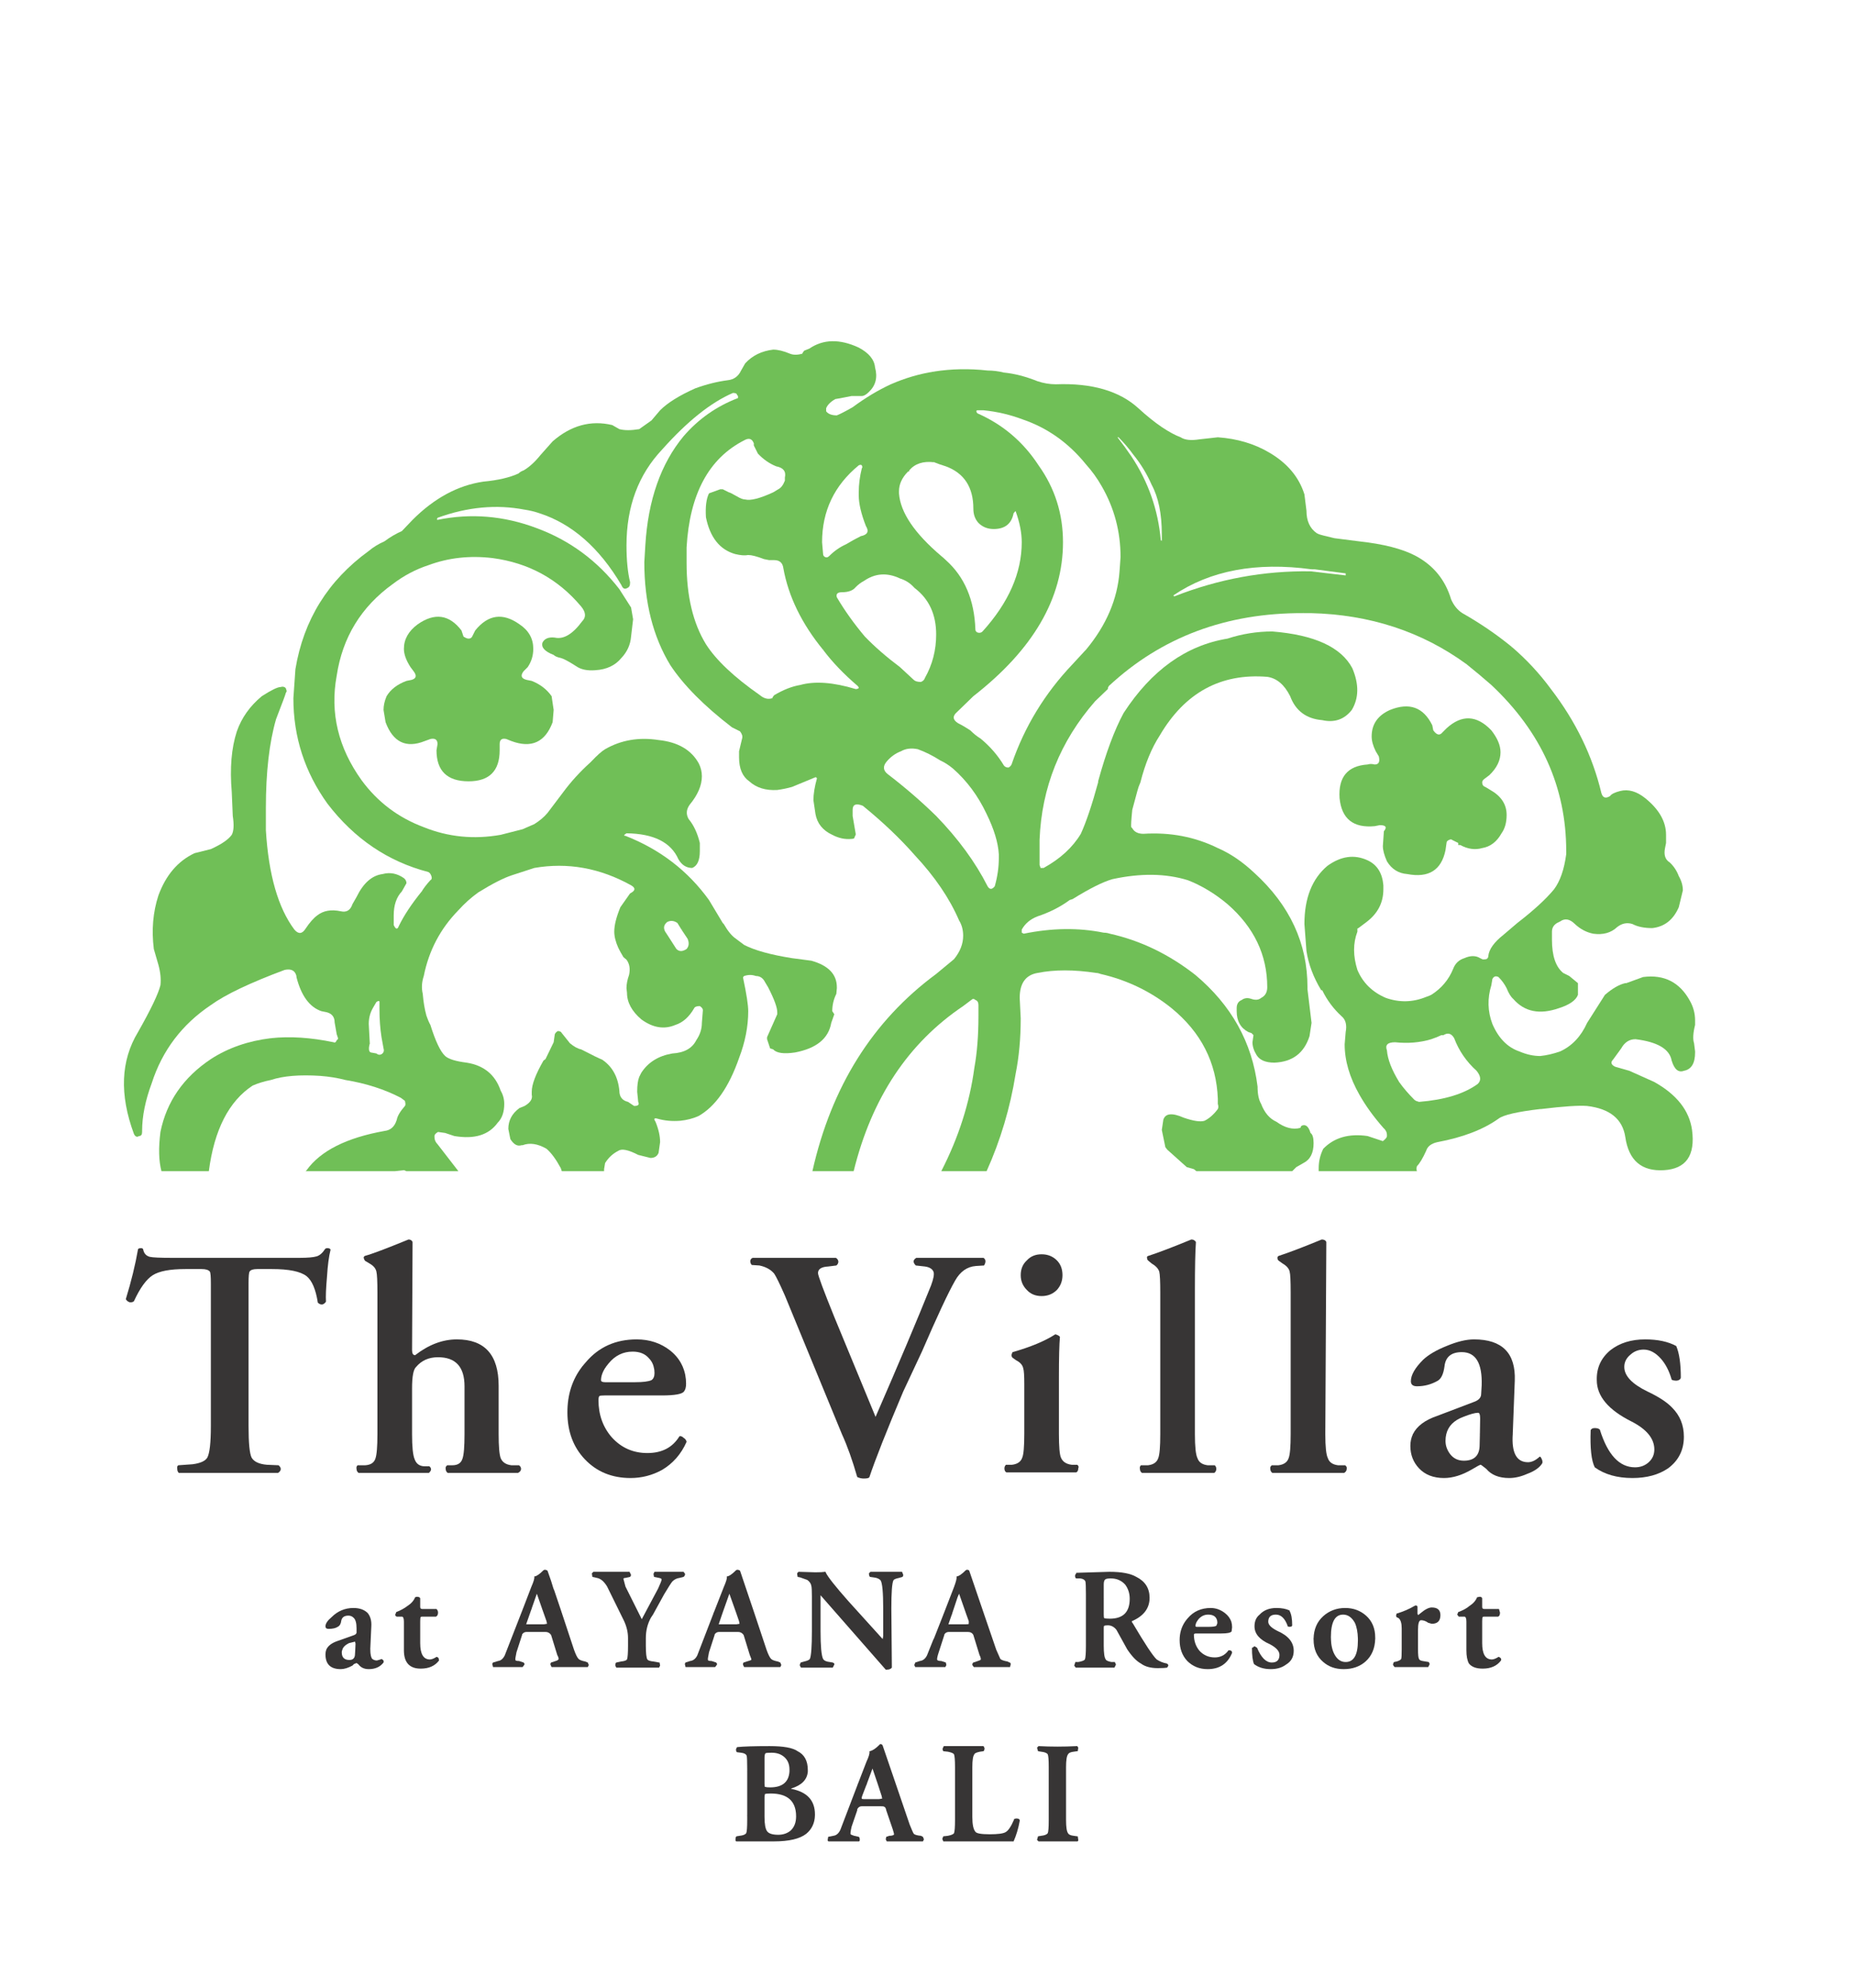 <?xml version="1.0" encoding="utf-8"?><svg xmlns:xlink="http://www.w3.org/1999/xlink" id="Scene_1" image-rendering="auto" baseProfile="basic" version="1.1" x="0px" y="0px" width="182" height="195" viewBox="0 0 182 195" xmlns="http://www.w3.org/2000/svg"><g id="Scene 1_33.0"><path fill="#373535" d="M80,178.1Q78.878,177.508 78.15,178.1 78.15,178.149 78.15,178.2 78.15,179.1 77.6,179.6 77.1,180 76.4,180 75.55,180 75.3,179.65 75.05,179.3 75.05,178.25L75.05,178.1Q74,177.5 73.35,178.1L73.35,178.55Q73.35,179.65 73.25,179.85 73.1,180.05 72.6,180.1L72.3,180.15Q72.2,180.2 72.2,180.5 72.2,180.65 72.3,180.65L75.95,180.65Q78.2,180.65 79.15,179.9 79.964,179.229 80,178.1"/><path fill="#373535" d="M101.95,171.3L101.8,171.45 101.9,171.8 102.2,171.85Q102.7,171.9 102.85,172.1 102.95,172.3 102.95,173.35L102.95,178.55Q102.95,179.65 102.85,179.85 102.7,180.05 102.2,180.1L101.9,180.15 101.8,180.5 101.95,180.65 105.75,180.65Q105.85,180.65 105.85,180.5L105.8,180.15 105.75,180.15 105.4,180.1Q104.95,180.05 104.85,179.85 104.65,179.6 104.65,178.55L104.65,173.35Q104.65,172.35 104.85,172.1 104.95,171.9 105.4,171.85L105.75,171.8 105.8,171.8 105.85,171.45 105.75,171.3 105.7,171.3Q103.8,171.4 101.95,171.3"/><path fill="#373535" d="M92.65,171.3L92.55,171.5Q92.5,171.65 92.6,171.8L93.05,171.85Q93.55,171.95 93.65,172.1 93.75,172.35 93.75,173.35L93.75,178.55Q93.75,179.6 93.65,179.85 93.55,180 93.05,180.1L92.6,180.15 92.5,180.4 92.6,180.65 99.5,180.65Q99.9,179.75 100.1,178.65L100.1,178.55Q100.05,178.4 99.75,178.4L99.55,178.45 99.55,178.5Q99.1,179.55 98.7,179.75 98.35,179.95 97.15,179.95 95.9,179.95 95.75,179.7 95.45,179.35 95.45,178.25L95.45,173.35Q95.45,172.35 95.65,172.1 95.7,171.95 96.2,171.85L96.55,171.8Q96.65,171.7 96.65,171.5L96.55,171.3 92.65,171.3"/><path fill="#373535" d="M87.95,175.05Q87.063,174.582 86.175,175.05L86.55,176.2 86.6,176.45 86.3,176.5 84.8,176.5Q84.6,176.5 84.6,176.45 84.55,176.4 84.65,176.15L85.075,175.05Q84.873,174.579 84.2,175.05L82.5,179.5Q82.25,180.05 81.8,180.1L81.3,180.2 81.25,180.5Q81.25,180.65 81.35,180.65L84.3,180.65Q84.4,180.65 84.4,180.5 84.4,180.25 84.3,180.2L83.85,180.1Q83.55,180 83.5,179.95 83.45,179.85 83.6,179.2L84.15,177.6 84.15,177.5Q84.3,177.2 84.6,177.2L86.45,177.2Q86.75,177.2 86.8,177.25 86.95,177.3 87,177.6L87.65,179.5Q87.8,179.95 87.75,180 87.6,180.1 87.3,180.1L87,180.2 86.95,180.45 87.05,180.65 90.6,180.65 90.7,180.45 90.6,180.2 90.4,180.1Q89.85,180.05 89.7,179.9 89.6,179.75 89.3,179L87.95,175.05"/></g><g id="Scene 1_32.0"><path fill="#373535" d="M79.3,173.8Q78.4,173.139 77.5,173.8 77.388,175.35 75.6,175.35 75.25,175.35 75.1,175.3 75.05,175.3 75.05,175L75.05,173.8Q74.109,173.344 73.35,173.8L73.35,178.1Q74.2,178.571 75.05,178.1L75.05,176.3Q75.05,176.1 75.1,176 75.25,175.95 75.65,175.95 78.094,175.95 78.15,178.1 78.779,178.593 80,178.1 80,178.051 80,178 80,175.95 77.7,175.5L77.65,175.5 77.7,175.45Q79.206,174.979 79.3,173.8"/><path fill="#373535" d="M85.35,171.85Q85.4,172.1 85.05,172.85L84.2,175.05Q84.545,175.514 85.075,175.05L85.65,173.5 86.175,175.05Q87.063,175.777 87.95,175.05L86.65,171.25Q86.6,171.1 86.4,171.1L86.3,171.2Q85.8,171.7 85.4,171.8L85.35,171.8 85.35,171.85"/></g><g id="Scene 1_31.0"><path fill="#373535" d="M75.55,171.3Q73.3,171.3 72.35,171.4L72.25,171.6Q72.25,171.85 72.35,171.9L72.75,171.95Q73.2,172 73.3,172.25 73.35,172.45 73.35,173.5L73.35,173.8Q74.2,174.271 75.05,173.8L75.05,172.45Q75.05,172.1 75.15,172 75.25,171.95 75.75,171.95 76.45,171.95 76.9,172.3 77.5,172.75 77.5,173.6 77.5,173.703 77.5,173.8 78.495,174.272 79.3,173.8 79.3,173.726 79.3,173.65 79.3,172.3 78.3,171.8 77.6,171.3 75.55,171.3"/></g><g id="Scene 1_30.0"><path fill="#373535" d="M38.9,158.15L38.8,158.4Q38.8,158.55 38.95,158.6L39.45,158.6Q39.65,158.6 39.65,159.1L39.65,161.9Q39.65,163.7 41.3,163.7 42.5,163.7 43.1,162.9L43.05,162.65 42.9,162.55 42.85,162.55Q42.45,162.8 42.2,162.8 41.25,162.8 41.25,161.2L41.25,159.05Q41.25,158.7 41.3,158.65 41.3,158.6 41.45,158.6L42.8,158.6Q43,158.5 43,158.2 43,158 42.85,157.85L41.45,157.85Q41.25,157.85 41.25,157.65L41.25,156.8Q41.2,156.65 40.9,156.65L40.75,156.7Q40.55,157.2 40,157.55 39.55,157.9 38.9,158.15"/><path fill="#373535" d="M37.35,162.8L37,162.9Q36.75,162.9 36.55,162.75 36.363,162.563 36.35,161.85 35.784,161.165 34.875,161.85L34.85,162.25Q34.85,162.85 34.3,162.85 33.55,162.85 33.55,162.1 33.55,161.969 33.6,161.85 33.313,161.35 32.025,161.85 31.95,162.057 31.95,162.3 31.95,163.75 33.45,163.75 33.95,163.75 34.6,163.4L34.75,163.25 35,163.15 35.15,163.25 35.2,163.3Q35.55,163.75 36.2,163.75 37.15,163.75 37.65,163.1 37.7,162.95 37.6,162.85L37.45,162.75 37.35,162.8"/><path fill="#373535" d="M80.05,154.25L78.4,154.2Q78.25,154.3 78.25,154.4L78.3,154.7 78.55,154.75 79.25,155Q79.6,155.25 79.65,155.6 79.7,155.8 79.7,156.6L79.7,160Q79.7,162.3 79.5,162.75 79.4,162.9 78.95,163L78.6,163.1 78.5,163.35Q78.6,163.6 78.65,163.6L81.75,163.6 81.85,163.4Q82,163.2 81.75,163.1L81.45,163.05Q80.95,163 80.8,162.75 80.55,162.25 80.55,160L80.55,156.5 86.95,163.8 87.05,163.8Q87.4,163.8 87.55,163.6L87.5,157.8Q87.5,155.45 87.7,155.05 87.75,154.9 88.25,154.8L88.6,154.7Q88.7,154.55 88.65,154.45L88.55,154.2 85.45,154.2 85.3,154.35Q85.3,154.6 85.4,154.7L85.75,154.75Q86.25,154.8 86.45,155.05 86.7,155.45 86.7,157.8L86.7,160.5 86.65,160.8 83.3,157.1Q81.35,154.9 81.05,154.25L81.05,154.2 81,154.2Q80.7,154.25 80.05,154.25"/><path fill="#373535" d="M72.6,159.3L72.3,159.35 70.55,159.35 70.925,158.25Q70.487,157.8 70.05,158.25L68.45,162.4Q68.2,162.9 67.75,162.95L67.3,163.1Q67.2,163.2 67.25,163.35L67.3,163.55 70.2,163.55 70.35,163.35Q70.45,163.25 70.3,163.1L69.85,162.95Q69.5,162.95 69.5,162.85 69.45,162.8 69.6,162.1L70.15,160.4 70.15,160.35Q70.3,160.1 70.6,160.1L72.45,160.1Q72.8,160.1 73,160.4L73.6,162.35Q73.8,162.8 73.75,162.85 73.65,162.9 73.3,163L73,163.1Q72.9,163.2 72.95,163.35L73.05,163.55 76.6,163.55 76.7,163.35 76.6,163.1 76.35,163Q75.85,162.9 75.7,162.75 75.5,162.55 75.25,161.85L74.05,158.25Q72.981,157.796 72.275,158.25L72.55,159.05 72.6,159.3"/><path fill="#373535" d="M67.25,154.4L67.1,154.2 64.25,154.2 64.15,154.4 64.2,154.7 64.7,154.8Q64.95,154.85 64.95,154.95 64.95,155.1 64.6,155.85L63,158.85 61.4,155.65 61.2,154.9Q61.2,154.8 61.4,154.8L61.85,154.7Q62,154.55 61.9,154.4L61.8,154.2 58.25,154.2 58.1,154.35 58.15,154.7 58.6,154.8Q59.15,154.9 59.6,155.65L61.25,159Q61.65,159.85 61.65,160.7L61.65,161.45Q61.65,162.55 61.55,162.8 61.45,162.95 60.95,163L60.5,163.1Q60.4,163.15 60.4,163.4L60.5,163.6 64.7,163.6 64.8,163.4 64.75,163.1 64.7,163.1 64.15,163Q63.65,162.95 63.55,162.8 63.4,162.55 63.4,161.45L63.4,160.7Q63.4,159.6 63.9,158.7L64.1,158.4 65.2,156.4Q65.8,155.4 66,155.15 66.3,154.85 66.7,154.8L67.1,154.7Q67.25,154.6 67.25,154.4"/><path fill="#373535" d="M51.65,159.35L52.175,157.85Q51.85,157.45 51.325,157.85L49.55,162.4Q49.3,162.9 48.9,162.95L48.4,163.1Q48.3,163.2 48.35,163.35L48.4,163.55 51.3,163.55 51.45,163.35Q51.55,163.25 51.4,163.1L50.95,162.95Q50.6,162.95 50.6,162.85 50.55,162.8 50.7,162.1L51.25,160.4 51.25,160.35Q51.4,160.1 51.7,160.1L53.55,160.1Q53.9,160.1 54.1,160.4L54.7,162.35Q54.95,162.8 54.75,162.85 54.75,162.9 54.4,163L54.1,163.1Q54,163.2 54.05,163.35L54.15,163.55 57.7,163.55 57.8,163.35 57.7,163.1 57.45,163Q56.95,162.9 56.8,162.75 56.6,162.55 56.35,161.85L55.025,157.85Q54.125,157.371 53.225,157.85L53.65,159.05 53.7,159.3 53.4,159.35 51.65,159.35"/><path fill="#373535" d="M117.35,159.55Q117.35,159.348 117.475,159.1 117.161,158.752 116.325,159.1 115.8,159.885 115.8,160.9 115.8,162.15 116.55,162.95 117.35,163.75 118.55,163.75 120.3,163.75 120.95,162.15 120.95,161.9 120.65,161.9L120.6,161.9Q120.1,162.6 119.25,162.6 118.35,162.6 117.75,161.95 117.2,161.3 117.2,160.35 117.2,160.25 117.45,160.25L119.9,160.25Q120.75,160.25 120.9,160.05L120.95,159.65Q120.95,159.357 120.875,159.1 120.188,158.668 119.5,159.1 119.5,159.171 119.5,159.25L119.4,159.5Q119.2,159.6 118.7,159.6L117.45,159.6 117.35,159.55"/><path fill="#373535" d="M108.35,156.85Q107.666,156.18 106.6,156.85L106.6,161.45Q106.6,162.55 106.5,162.8 106.4,162.95 105.85,163.05L105.55,163.05 105.55,163.1 105.45,163.4 105.6,163.6 109.4,163.6 109.5,163.4Q109.6,163.3 109.45,163.1L109.45,163.05 109.1,163.05Q108.6,162.95 108.55,162.8 108.35,162.55 108.35,161.45L108.35,159.7Q108.35,159.5 108.4,159.5 108.5,159.45 108.75,159.45 109.25,159.45 109.6,159.9L110.65,161.8Q111.35,162.85 112,163.2 112.6,163.65 113.65,163.65 114.3,163.65 114.55,163.6L114.6,163.6 114.6,163.55Q114.8,163.35 114.55,163.2 114,163.1 113.55,162.8 113,162.3 111.2,159.25L111.15,159.2 111.1,159.05Q112.793,158.324 112.85,156.85 111.875,156.213 110.9,156.85 110.9,158.8 108.95,158.8 108.55,158.8 108.4,158.75 108.35,158.7 108.35,158.4L108.35,156.85"/><path fill="#373535" d="M93.45,158.35Q93.424,158.041 92.625,158.35L91.7,160.7 91.6,160.9 91,162.4Q90.75,162.9 90.3,162.95L89.85,163.1 89.75,163.35 89.85,163.55 92.8,163.55 92.9,163.35 92.85,163.1 92.4,162.95Q92.1,162.95 92,162.85 91.95,162.7 92.15,162.1L92.7,160.4 92.7,160.35Q92.85,160.1 93.15,160.1L95,160.1Q95.4,160.1 95.55,160.4L96.15,162.35Q96.35,162.75 96.25,162.85 96.15,162.9 95.85,163L95.55,163.1Q95.45,163.15 95.45,163.35 95.55,163.5 95.6,163.55L99.15,163.55 99.2,163.35Q99.25,163.2 99.15,163.1L99.1,163.1 98.9,163Q98.35,162.9 98.2,162.75 98.1,162.55 97.8,161.85L96.6,158.35Q95.725,158.054 94.85,158.35L95.1,159.05 95.1,159.3Q95.1,159.35 94.8,159.35L93.1,159.35 93.45,158.35"/><path fill="#373535" d="M145.5,157.65L145.5,156.8Q145.45,156.65 145.25,156.65L145,156.7Q144.8,157.2 144.25,157.55 143.85,157.9 143.15,158.15L143.05,158.4 143.2,158.6 143.75,158.6Q143.95,158.6 143.95,159.1L143.95,161.9Q143.95,162.75 144.2,163.2 144.6,163.7 145.55,163.7 146.75,163.7 147.35,162.9 147.4,162.75 147.3,162.65L147.15,162.55 147.1,162.55Q146.7,162.8 146.45,162.8 145.5,162.8 145.5,161.2L145.5,159.05Q145.5,158.7 145.55,158.65 145.55,158.6 145.7,158.6L147.05,158.6Q147.25,158.55 147.25,158.2L147.15,157.85 145.7,157.85Q145.5,157.85 145.5,157.65"/><path fill="#373535" d="M135,160.75Q134.15,160.309 133.3,160.75 133.3,160.848 133.3,160.95 133.3,163.05 132.1,163.05 131.4,163.05 131,162.3 130.675,161.697 130.65,160.75 129.8,160.091 128.95,160.75 128.95,160.8 128.95,160.85 128.95,162.25 129.9,163.05 130.7,163.75 131.9,163.75 133.2,163.75 134.05,163 134.968,162.179 135,160.75"/><path fill="#373535" d="M139.15,157.65Q139.15,157.5 138.95,157.5L138.85,157.55Q138.1,158 137.1,158.3 137,158.55 137.1,158.65L137.3,158.75Q137.6,159 137.6,159.75L137.6,161.8Q137.6,162.6 137.55,162.75 137.45,162.9 137.1,163L136.85,163.05Q136.75,163.15 136.75,163.35 136.85,163.5 136.9,163.55L140.2,163.55 140.3,163.35Q140.4,163.25 140.25,163.05L139.65,162.95Q139.35,162.9 139.3,162.75 139.2,162.6 139.2,161.8L139.2,159.9Q139.2,158.95 139.5,158.95 139.85,158.95 140.2,159.2L140.55,159.3Q141.4,159.3 141.4,158.45 141.4,157.7 140.55,157.7 140.1,157.7 139.4,158.3L139.2,158.45 139.15,158.3 139.15,157.65"/><path fill="#373535" d="M125.25,158.4Q126,158.4 126.4,159.5L126.4,159.55 126.55,159.6Q126.85,159.6 126.85,159.45 126.85,158.5 126.6,158.05L126.6,158Q126.1,157.75 125.3,157.75 124.25,157.75 123.65,158.4 123.15,158.8 123.15,159.55 123.15,160.65 124.65,161.3 125.6,161.8 125.6,162.35 125.6,163.1 124.85,163.1 124,163.1 123.4,161.65L123.15,161.5 122.95,161.65 122.9,161.65 122.9,161.7Q122.9,162.75 123.1,163.25 123.75,163.75 124.75,163.75 125.65,163.75 126.25,163.3 127,162.85 127,161.95 127,160.7 125.4,160 124.5,159.55 124.5,159.1 124.5,158.4 125.25,158.4"/></g><g id="Scene 1_29.0"><path fill="#373535" d="M31.95,159.55Q31.95,159.8 32.25,159.8 32.85,159.8 33.15,159.6 33.45,159.45 33.5,159 33.6,158.5 34.2,158.5 34.5,158.5 34.7,158.7 35,158.95 35,159.75L35,160.15Q35,160.35 34.65,160.45L33.1,161Q32.261,161.292 32.025,161.85 32.813,162.545 33.6,161.85 33.716,161.467 34.25,161.2L34.85,161.05 34.9,161.25 34.875,161.85Q35.705,162.681 36.35,161.85 36.35,161.801 36.35,161.75L36.45,159.55Q36.5,158.75 36.1,158.25 35.6,157.75 34.7,157.75 33.45,157.75 32.55,158.65 31.95,159.15 31.95,159.55"/><path fill="#373535" d="M72.35,154L72.25,154.05Q71.7,154.6 71.4,154.65L71.35,154.65 71.35,154.7Q71.4,154.9 71.05,155.7L70.05,158.25Q70.403,158.671 70.925,158.25L71.6,156.35 72.275,158.25Q73.452,158.829 74.05,158.25L72.65,154.1Q72.55,154 72.35,154"/><path fill="#373535" d="M53.45,154L53.35,154.05Q52.8,154.6 52.5,154.65L52.45,154.65 52.45,154.7Q52.5,154.9 52.15,155.7L51.325,157.85Q51.55,158.25 52.175,157.85L52.7,156.35 53.225,157.85Q54.125,158.442 55.025,157.85L54.4,156Q54.35,155.95 54.1,155.1L53.75,154.1Q53.65,154 53.45,154"/><path fill="#373535" d="M112.85,156.85Q112.85,156.8 112.85,156.75 112.85,155.35 111.55,154.7 110.7,154.2 108.9,154.2L105.65,154.3 105.65,154.35 105.55,154.5Q105.5,154.7 105.6,154.8L105.6,154.85 106.05,154.85Q106.45,154.9 106.55,155.15 106.6,155.35 106.6,156.4L106.6,156.85Q107.719,157.176 108.35,156.85L108.35,155.45Q108.35,155.05 108.5,154.95 108.6,154.85 109.05,154.85 109.9,154.85 110.45,155.45 110.9,156.05 110.9,156.85 111.974,157.245 112.85,156.85"/><path fill="#373535" d="M119.5,159.1Q120.004,159.559 120.875,159.1 120.709,158.611 120.25,158.25 119.6,157.75 118.85,157.75 117.45,157.75 116.6,158.75 116.45,158.919 116.325,159.1 116.726,159.448 117.475,159.1 117.552,158.98 117.65,158.85 118.05,158.4 118.6,158.4 119.417,158.4 119.5,159.1"/><path fill="#373535" d="M94.9,154L94.8,154.05Q94.25,154.6 93.95,154.65L93.9,154.65 93.9,154.7Q93.95,154.9 93.65,155.7L92.625,158.35Q92.742,158.744 93.45,158.35L94,156.7 94.15,156.35 94.85,158.35Q95.725,158.924 96.6,158.35L95.15,154.1Q95.1,154 94.9,154"/><path fill="#373535" d="M134.1,158.5Q133.25,157.75 132.05,157.75 130.8,157.75 129.9,158.55 128.983,159.371 128.95,160.75 129.977,161.456 130.65,160.75 130.65,160.676 130.65,160.6 130.65,158.4 131.85,158.4 132.55,158.4 133,159.2 133.272,159.79 133.3,160.75 134.232,161.326 135,160.75 135,160.7 135,160.65 135,159.3 134.1,158.5"/></g><g id="Scene 1_28.0"><path fill="#373535" d="M165.3,140.95Q165.3,139.25 164.15,138.1 163.4,137.3 161.7,136.5 159.45,135.4 159.45,134.1 159.45,133.4 160.05,132.9 160.6,132.4 161.35,132.4 162.25,132.4 163.05,133.3 163.75,134.1 164.1,135.35 164.25,135.45 164.6,135.45 164.95,135.4 165,135.15 165,133.1 164.55,132.05 163.35,131.4 161.5,131.4 159.45,131.4 158.1,132.45 156.7,133.6 156.75,135.4 156.75,137.75 160.15,139.45 162.4,140.6 162.4,142.2 162.4,142.95 161.85,143.45 161.3,143.95 160.5,143.95 158.2,143.95 157.05,140.25 156.9,140.1 156.55,140.1 156.25,140.1 156.15,140.3 156.05,142.95 156.55,143.95 158,145 160.25,145 162.35,145 163.75,144.05 165.3,142.9 165.3,140.95"/><path fill="#373535" d="M73.9,123.4Q73.7,123.45 73.65,123.7 73.65,123.95 73.8,124.1L74.55,124.15Q75.5,124.35 76,124.95 76.3,125.4 77.05,127.1L82.65,140.7Q83.45,142.45 84.15,144.9 84.45,145.05 84.8,145.05 85.3,145.05 85.35,144.9 86.2,142.35 88.65,136.55L90.5,132.6Q92.75,127.4 93.75,125.65 94.5,124.3 95.8,124.2L96.6,124.15Q96.9,123.65 96.55,123.4L89.95,123.4Q89.45,123.7 89.9,124.15L90.8,124.25Q91.5,124.35 91.65,124.8 91.75,125.15 91.4,126.1 89.35,131.2 85.95,139L81.9,129.2Q80.3,125.25 80.3,124.9 80.3,124.3 81.3,124.25L82.1,124.15Q82.3,124 82.3,123.75 82.25,123.5 82.05,123.4L73.9,123.4"/><path fill="#373535" d="M59.4,135.6Q59,135.6 59,135.4 59,134.798 59.475,134.1 59.032,133.002 57.125,134.1 55.7,135.968 55.7,138.55 55.7,141.35 57.4,143.15 59.15,145 61.9,145 63.55,145 65,144.2 66.6,143.25 67.4,141.45 67.35,141.2 67.1,141.05 66.9,140.85 66.7,140.9 65.7,142.55 63.55,142.55 61.45,142.55 60.05,141 58.75,139.5 58.75,137.35 58.75,137.05 58.85,136.95 58.95,136.9 59.35,136.9L64.95,136.9Q66.9,136.9 67.15,136.5 67.35,136.25 67.35,135.75 67.35,134.849 67.025,134.1 65.4,133.1 64.175,134.1 64.25,134.378 64.25,134.7 64.25,135.2 63.95,135.4 63.5,135.6 62.35,135.6L59.4,135.6"/><path fill="#373535" d="M43,133.15Q45.6,133.15 45.6,136L45.6,140.7Q45.6,142.55 45.4,143.1 45.2,143.75 44.4,143.75L43.9,143.75Q43.7,143.9 43.75,144.1 43.75,144.35 43.95,144.5L50.85,144.5Q51.15,144.35 51.15,144.1 51.15,143.9 50.95,143.75L50.2,143.75Q49.4,143.65 49.15,143.05 48.95,142.5 48.95,140.7L48.95,135.95Q48.95,131.4 44.85,131.4 42.75,131.4 40.75,132.95 40.45,132.95 40.45,132.45L40.5,121.85Q40.4,121.6 40.1,121.6 36.8,122.95 35.85,123.2 35.7,123.25 35.7,123.4 35.75,123.6 35.85,123.7L36.35,124Q36.85,124.3 36.95,124.75 37.05,125.15 37.05,126.8L37.05,140.7Q37.05,142.55 36.85,143.1 36.65,143.7 35.85,143.75L35.1,143.75Q34.95,143.9 35,144.1 35,144.35 35.2,144.5L42.1,144.5Q42.5,144.15 42.15,143.85L41.7,143.85Q40.95,143.85 40.7,143.15 40.45,142.55 40.45,140.7L40.45,136.2Q40.45,134.45 40.85,134.1 41.65,133.15 43,133.15"/><path fill="#373535" d="M32.45,122.6Q32.4,122.45 32.15,122.45 31.95,122.45 31.9,122.55 31.55,123.1 31.1,123.25 30.6,123.4 29.4,123.4L16.85,123.4Q15.15,123.4 14.7,123.3 14.15,123.15 14.05,122.55 14,122.45 13.85,122.45 13.6,122.45 13.55,122.55 13.15,124.85 12.35,127.45 12.45,127.65 12.7,127.75 13,127.8 13.15,127.65 14.05,125.7 15,125.1 15.95,124.5 18.2,124.5L19.8,124.5Q20.4,124.5 20.6,124.75 20.7,124.9 20.7,125.9L20.7,139.9Q20.7,142.35 20.35,143 20.05,143.5 18.9,143.65L17.5,143.75Q17.35,143.85 17.4,144.1 17.4,144.35 17.55,144.5L27.3,144.5Q27.8,144.15 27.35,143.75L26.2,143.7Q25.05,143.6 24.7,143 24.4,142.4 24.4,139.9L24.4,125.9Q24.4,124.9 24.5,124.75 24.65,124.5 25.25,124.5L26.7,124.5Q29.2,124.5 30.1,125.2 30.9,125.85 31.2,127.8 31.65,128.2 32,127.7 31.95,126.95 32.1,125.25 32.2,123.6 32.45,122.6"/><path fill="#373535" d="M125.55,123.2Q125.4,123.25 125.4,123.4 125.4,123.6 125.55,123.7L125.9,123.95Q126.5,124.3 126.6,124.75 126.7,125.1 126.7,126.8L126.7,140.7Q126.7,142.55 126.5,143.05 126.3,143.65 125.5,143.75L124.85,143.75Q124.65,143.9 124.7,144.1 124.7,144.35 124.9,144.5L131.95,144.5Q132.2,144.35 132.2,144.1 132.25,143.9 132.05,143.75L131.35,143.75Q130.55,143.65 130.35,143.05 130.1,142.55 130.1,140.7L130.2,121.85Q130.1,121.6 129.75,121.6 126.95,122.75 125.55,123.2"/><path fill="#373535" d="M138.7,140.7Q138.45,141.221 138.45,141.85 138.45,143.15 139.3,144.05 140.2,145 141.75,145 143.05,145 144.5,144.15 145.25,143.7 145.35,143.7 145.4,143.7 145.9,144.1 146.65,145 148.15,145 149,145 149.9,144.6 151,144.2 151.4,143.55 151.45,143.35 151.35,143.15 151.25,142.9 151.15,142.9 150.55,143.45 150,143.45 148.315,143.45 148.5,140.7 146.888,139.735 145.275,140.7L145.25,141.75Q145.25,143.3 143.7,143.3 142.85,143.3 142.35,142.65 141.9,142.05 141.9,141.35 141.9,141.003 141.975,140.7 140.138,139.704 138.7,140.7"/><path fill="#373535" d="M103.75,123.65Q103.15,123.05 102.25,123.05 101.35,123.05 100.8,123.65 100.2,124.2 100.2,125.1 100.2,125.95 100.8,126.55 101.35,127.15 102.25,127.15 103.15,127.15 103.75,126.55 104.3,125.95 104.3,125.1 104.3,124.2 103.75,123.65"/><path fill="#373535" d="M112.6,123.4Q112.6,123.6 112.75,123.7L113.05,123.95Q113.65,124.3 113.8,124.75 113.9,125.15 113.9,126.8L113.9,140.7Q113.9,142.55 113.7,143.05 113.5,143.65 112.7,143.75L112,143.75Q111.85,143.9 111.9,144.1 111.9,144.35 112.1,144.5L119.2,144.5Q119.4,144.35 119.4,144.1 119.4,143.9 119.25,143.75L118.55,143.75Q117.75,143.65 117.55,143.05 117.3,142.55 117.3,140.7L117.3,126.55Q117.3,123.2 117.4,121.85 117.25,121.6 116.95,121.6 114.15,122.75 112.75,123.2 112.55,123.25 112.6,123.4"/><path fill="#373535" d="M99.4,133.2L99.75,133.45Q100.35,133.75 100.45,134.25 100.55,134.55 100.55,135.75L100.55,140.65Q100.55,142.55 100.35,143 100.15,143.6 99.35,143.7L98.75,143.7Q98.6,143.85 98.6,144.05 98.6,144.35 98.8,144.45L105.65,144.45Q105.85,144.35 105.85,144.05 105.95,143.85 105.75,143.7L105.2,143.7Q104.4,143.6 104.15,143 103.95,142.55 103.95,140.65L103.95,135.1Q103.95,132.25 104.05,131.15 103.95,131 103.6,130.9 102.05,131.9 99.4,132.65 99.2,133 99.4,133.2"/></g><g id="Scene 1_27.0"><path fill="#373535" d="M57.125,134.1Q57.811,135.079 59.475,134.1 59.602,133.928 59.75,133.75 60.7,132.6 62.1,132.6 63.15,132.6 63.7,133.25 64.053,133.603 64.175,134.1 65.311,135.065 67.025,134.1 66.652,133.187 65.8,132.5 64.4,131.4 62.5,131.4 59.4,131.4 57.5,133.65 57.302,133.87 57.125,134.1"/><path fill="#373535" d="M139.1,136Q140.2,136 141.15,135.45 141.65,135.15 141.8,134.05 141.95,132.65 143.5,132.65 145.55,132.65 145.45,135.9L145.4,136.75Q145.4,137.3 144.65,137.55L141.1,138.9Q139.263,139.524 138.7,140.7 139.851,141.673 141.975,140.7 142.257,139.517 143.65,139 144.65,138.6 145.1,138.6 145.3,138.6 145.3,139.15L145.275,140.7Q146.888,141.793 148.5,140.7L148.7,135.45Q148.85,131.4 144.7,131.4 143.55,131.4 142,132.05 140.5,132.65 139.7,133.4 138.5,134.6 138.5,135.5 138.5,136 139.1,136"/></g><g id="Scene 1_22.0"><path fill="#70BF57" d="M15.85,114.9L20.5,114.9Q21.3,108.8 24.8,106.5 25.6,106.15 26.6,105.95 27.1,103.5 26.6,101.85 23.25,102.25 20.7,103.9 16.65,106.6 15.75,111.05 15.45,113.4 15.85,114.9"/></g><g id="Scene 1_21.0"><path fill="#70BF57" d="M25.7,68.3Q23.95,69.75 23.25,71.75 22.45,74.2 22.75,77.7L22.85,80.05Q23.05,81.35 22.75,81.9 22.25,82.6 20.7,83.3L19.1,83.7Q16.65,84.85 15.55,87.85 14.75,90.3 15.1,93.1L15.55,94.65Q15.85,95.75 15.75,96.65 15.45,97.9 13.55,101.25 11,105.45 13.15,111.25 13.35,111.65 13.65,111.45 13.95,111.45 13.95,111.05L13.95,110.95Q13.95,108.8 14.9,106.25 16.45,101.45 20.7,98.6 22.85,97.05 27.95,95.15 28.9,94.95 29.1,95.75L29.1,95.85Q29.8,98.6 31.55,99.2L32.05,99.3Q32.85,99.5 32.85,100.3L33.05,101.45 33.15,101.75Q33.25,101.95 33.05,102.05 32.95,102.35 32.75,102.25 29.4,101.55 26.6,101.85 25.85,103.9 26.6,105.95 28.4,105.35 31.45,105.55 32.75,105.65 33.9,105.95 35.6,104.3 36.3,102.35L36.2,100.45Q36.2,99.6 36.6,98.9L36.95,98.3Q37.25,98.1 37.25,98.3L37.25,99Q37.25,100.45 37.45,101.75 39.85,101.3 41.85,99.6 41.6,98.7 41.5,97.5 41.3,96.65 41.6,95.75 42.35,92 45,89.3 43.55,88.05 41.4,87.45 39.9,89.3 39.15,90.85 38.95,91.4 38.65,90.75L38.65,89.8Q38.65,88.3 39.45,87.45L39.9,86.65Q39.9,86.35 39.65,86.15 38.65,85.45 37.55,85.75 36,85.95 35,88L34.6,88.7Q34.3,89.6 33.45,89.4 32.05,89.1 31.15,89.8 30.6,90.2 30,91.1 29.5,91.9 28.9,91.2 26.5,88 26.1,81.45L26.1,79.25Q26.1,74 27.1,70.55 28.05,68.1 28.05,68L28.15,67.8 28.05,67.5Q27.85,67.3 27.55,67.4 27.1,67.4 25.7,68.3"/></g><g id="Scene 1_20.0"><path fill="#70BF57" d="M48.85,110.15Q49.5,109.5 49.5,108.3 49.5,107.6 49.15,107 48.35,104.65 45.8,104.25 44.2,104.05 43.7,103.6 43,102.95 42.25,100.55 42.05,100.2 41.85,99.6 39.1,99.95 37.45,101.75 37.55,102.35 37.65,102.85 37.75,103.15 37.55,103.35 37.25,103.6 36.95,103.35L36.4,103.25Q36.1,103.15 36.3,102.35 34.3,104.15 33.9,105.95 36.95,106.45 39.35,107.7L39.75,108Q39.85,108.4 39.75,108.5 39.05,109.3 38.95,109.85 38.65,110.85 37.75,110.95 32.15,111.95 30.1,114.8L30,114.9 38.75,114.9 39.65,114.8 39.9,114.9 45,114.9 42.95,112.25Q42.65,111.95 42.65,111.55L42.65,111.45Q42.65,111.25 43,111.05L43.7,111.15 44.6,111.45Q47.55,111.95 48.85,110.15"/></g><g id="Scene 1_19.0"><path fill="#70BF57" d="M62.55,107.1L62.65,108.1Q62.85,108.5 62.25,108.5L61.65,108.1Q60.8,107.9 60.8,107 60.6,104.95 59.1,103.95 58.7,103.8 57.05,102.95 56.55,102.85 55.95,102.35L55.15,101.35Q55.05,101.15 54.75,101.15 54.45,101.35 54.45,101.55L54.35,102.25 53.55,103.9 53.35,104.05Q52.2,106.05 52.2,107.1L52.2,107.4Q52.35,108 51.5,108.5L51,108.7Q49.9,109.5 49.9,110.75L50.1,111.75Q50.6,112.55 51.2,112.35L51.3,112.35Q52.35,111.95 53.65,112.7 54.35,113.3 55.05,114.6L55.15,114.9 59.3,114.9 59.3,114.7 59.4,114.1Q59.9,113.3 60.7,112.9 61.2,112.55 62.65,113.3L63.85,113.6Q64.45,113.6 64.65,113.1L64.8,112.05Q64.8,111.15 64.35,110.05 64.05,109.6 64.55,109.75 65.6,110.05 66.8,109.95 67.75,109.85 68.55,109.5 66.5,106.8 62.95,105.25 62.85,105.45 62.75,105.65 62.55,106.15 62.55,107.1"/></g><g id="Scene 1_18.0"><path fill="#70BF57" d="M82.1,97.5L82.15,96.95 82.15,96.85Q82.15,94.95 79.65,94.25L77.75,94Q74.6,93.5 73.05,92.7L72.25,92.1Q71.65,91.7 71.05,90.65L70.95,90.55Q68.35,90.6 66.9,91.2L67.5,92.1Q67.75,92.7 67.4,93.1 66.8,93.5 66.4,93.1L65.5,91.7Q62.55,91.95 60.7,93 60.9,93.4 61.2,93.9L61.5,94.15Q61.95,94.75 61.75,95.65 61.5,96.35 61.5,96.95L61.55,97.4Q61.55,98.8 62.95,100 64.65,101.25 66.3,100.55 67.4,100.2 68.15,98.9 68.25,98.7 68.7,98.7 69,98.9 69,99.1L68.9,100.35Q68.9,101.25 68.35,102.05 67.75,103.25 66,103.35 63.95,103.7 62.95,105.25 65.1,107.6 68.55,109.5 71.05,108.1 72.55,103.8 73.45,101.45 73.45,99.2 73.45,98.3 72.95,95.95L72.95,95.85 73.05,95.75Q73.65,95.55 74.2,95.75 74.8,95.75 75.1,96.35L75.4,96.85Q76.3,98.6 76.3,99.3L76.3,99.5 75.3,101.75 75.3,101.95 75.6,102.85 75.9,102.95Q76.4,103.5 78.05,103.25 81.2,102.65 81.6,100.35L81.9,99.5 81.7,99.2Q81.7,98.3 82.1,97.5"/></g><g id="Scene 1_17.0"><path fill="#70BF57" d="M28.8,68.5Q28.8,74.2 32.15,78.85 36.1,84 42.05,85.55 42.25,85.65 42.35,85.95 42.45,86.25 42.25,86.35 41.7,86.95 41.4,87.45 42.85,88.85 45,89.3 45.9,88.3 46.95,87.55 49.05,86.25 50.3,85.85L52.45,85.15Q57.35,84.3 61.95,86.85 62.65,87.25 61.85,87.65L60.9,89Q60.3,90.45 60.3,91.4 60.3,92.1 60.7,93 63.3,92.65 65.5,91.7L65.3,91.4Q65,90.85 65.5,90.45 66,90.2 66.5,90.55L66.9,91.2Q68.75,91.25 70.95,90.55L69.6,88.3Q66.5,84 61.4,82 61.1,82 61.5,81.75 65.5,81.8 66.6,84.3 67.1,85.15 67.95,85.15 68.7,84.85 68.7,83.5L68.7,82.7Q68.35,81.25 67.6,80.35 67.2,79.65 67.7,78.95 68.9,77.5 68.9,76.15 68.9,75.5 68.6,74.9 67.5,72.9 64.65,72.6 61.75,72.15 59.4,73.5 58.9,73.8 58.05,74.7L57.95,74.8Q56.45,76.15 55.3,77.7L53.75,79.75Q53.25,80.35 52.45,80.85L51.3,81.35 49.15,81.9Q45.2,82.6 41.6,81.15 37.85,79.75 35.5,76.55 32.05,71.75 33.05,66.3 33.9,60.65 38.55,57.3 40.2,56.05 42.05,55.45 40.25,53.8 37.75,53.1 36.85,53.5 36.2,54.05 30.2,58.4 29,65.65L28.8,68.5"/></g><g id="Scene 1_16.0"><path fill="#70BF57" d="M37.95,68.3Q37.65,69 37.65,69.65L37.85,70.85Q38.95,73.8 41.7,72.7L42.25,72.5Q42.95,72.35 42.95,73L42.85,73.6Q42.85,76.65 46,76.65 49.05,76.65 49.05,73.6L49.05,73Q49.05,72.35 49.7,72.5L50.2,72.7Q53.15,73.8 54.25,70.85L54.35,69.65 54.15,68.3Q53.45,67.3 52.2,66.8L51.7,66.7Q50.9,66.5 51.4,65.85L51.8,65.45Q52.35,64.65 52.35,63.65 52.35,62.15 51,61.25 48.55,59.5 46.65,61.85L46.35,62.45Q46.25,62.65 46,62.65 45.8,62.65 45.5,62.45L45.3,61.85Q43.5,59.5 41,61.25 39.65,62.25 39.65,63.65 39.65,64.45 40.3,65.45L40.6,65.85Q41.1,66.5 40.4,66.7L39.9,66.8Q38.55,67.3 37.95,68.3"/></g><g id="Scene 1_15.0"><path fill="#70BF57" d="M50.9,46.45Q49.6,47.05 47.45,47.25 43.7,47.8 40.5,51L39.45,52.1Q38.55,52.5 37.75,53.1 38.55,54.85 42.05,55.45 45,54.35 48.35,54.75 53.65,55.45 57.05,59.5 57.75,60.35 57.15,60.95 55.75,62.85 54.45,62.55 53.55,62.45 53.25,63.05 53.05,63.75 54.35,64.25 54.55,64.45 55.05,64.55 55.45,64.65 56.55,65.35 57.25,65.85 58.45,65.75 60.1,65.65 61,64.55 61.85,63.65 61.95,62.45L62.15,60.75 61.95,59.6 60.8,57.8Q57.55,53.6 52.65,51.8 47.85,50 42.95,51 42.85,51 42.95,50.8 47.35,49.2 51.5,50 51.75,48.5 50.9,46.45"/></g><g id="Scene 1_14.0"><path fill="#70BF57" d="M54.25,43.3L53.05,44.65Q52.25,45.65 51.4,46.15 51.1,46.25 50.9,46.45 50.45,48.2 51.5,50 52.2,50.1 52.95,50.35 57.75,51.9 61,57.4 61.2,57.9 61.55,57.7 61.85,57.6 61.85,57.2L61.85,57.1Q61.5,55.65 61.5,53.5 61.5,47.8 65,44.1 68.7,39.95 71.95,38.55 72.35,38.55 72.35,38.75L72.45,38.85 72.45,39.05Q69.3,40.25 67.1,42.8 63.75,46.85 63.35,53.5L63.25,55.15Q63.25,61.05 65.8,65.25 67.75,68.2 71.85,71.35L72.65,71.75Q72.95,72.15 72.85,72.45L72.55,73.7 72.55,74.3Q72.55,75.95 73.55,76.65 74.6,77.6 76.3,77.5 76.5,73 75.8,68.5 75.2,68.7 74.6,68.2 70.8,65.55 69.3,63.2 67.4,60.1 67.4,55.25L67.4,53.7Q67.85,45.85 73.05,43.2 73.75,42.8 74,43.5 76.95,39.35 78.75,34.7 78.05,34.9 77.55,34.7 76.6,34.3 75.9,34.3 74.2,34.5 73.15,35.65L72.75,36.35Q72.35,37.2 71.45,37.3 69.9,37.5 68.25,38.1 65.9,39.15 64.8,40.25L63.95,41.25 62.75,42.1Q61.55,42.3 60.8,42.1L60.1,41.7Q56.95,40.95 54.25,43.3"/></g><g id="Scene 1_13.0"><path fill="#70BF57" d="M85.9,36.05Q85.8,34.9 84.3,34.1 81.5,32.8 79.45,34.2L78.95,34.4Q78.85,34.5 78.75,34.7 75.6,39.1 74,43.5 74,43.6 74,43.7L74.4,44.5Q75.2,45.35 76.2,45.75 77.25,45.95 77.05,46.85L77.05,47.15Q76.8,47.8 76.4,48L75.9,48.3Q73.95,49.2 73.15,49 72.85,49 72.35,48.7 71.65,48.3 71.55,48.3L70.95,48 70.7,48 69.6,48.4Q69.2,49.2 69.3,50.75 69.9,53.7 72.15,54.35 72.95,54.55 73.45,54.45 73.95,54.45 75,54.85L75.5,54.95 76,54.95Q76.8,54.95 76.9,55.75 77.65,59.9 80.8,63.75 82.9,63.55 84.9,62.45 83.3,60.55 82.15,58.6 82,58.1 82.65,58.1 83.6,58.1 84,57.6 84.4,57.2 84.8,57 84.7,55.3 83.05,53.4 82.15,53.8 81.4,54.55 81.2,54.75 81,54.65 80.8,54.55 80.8,54.35L80.7,53.2Q80.7,48.6 84.3,45.65 86.5,41.95 87.45,37.7 85.6,38.55 83.7,39.95 82.65,40.55 82.15,40.75 81.4,40.75 81.1,40.35L81.1,40.05Q81.3,39.55 82,39.15 82.1,39.15 83.6,38.85L84.6,38.85Q84.9,38.85 85.3,38.45 86.3,37.5 85.9,36.05"/></g><g id="Scene 1_12.0"><path fill="#70BF57" d="M98.55,36.55Q97.75,36.35 96.95,36.35 94.25,36.05 91.7,36.45 91.2,40.95 91.7,45.35 92.2,45.55 92.85,45.75 95.55,46.75 95.55,49.9 95.55,50.75 96.05,51.3 96.65,51.9 97.55,51.9 99.2,51.9 99.5,50.35 99.7,50.1 99.7,50.15 100.3,51.8 100.3,53.2 100.3,57.7 96.45,61.95 96.25,62.15 95.95,62.05 95.75,61.95 95.75,61.75 95.6,57.4 92.85,54.95 90.85,56.1 89.7,57.6L89.8,57.7Q91.9,59.3 91.9,62.25 91.9,64.55 90.8,66.5 90.7,66.8 90.4,66.9 89.9,66.9 89.7,66.7L88.35,65.45Q86.35,63.95 84.9,62.45 82.4,62.65 80.8,63.75 82.15,65.55 84.2,67.3 84.3,67.4 84.3,67.5 84.2,67.6 84,67.6 80.7,66.6 78.55,67.2 77.35,67.4 76,68.2 75.9,68.3 75.8,68.5 75.1,72.9 76.3,77.5 77.05,77.4 77.75,77.2L80.05,76.25 80.1,76.25 80.2,76.35Q79.85,77.6 79.85,78.5L80.05,79.85Q80.3,81.25 81.7,81.9 82.65,82.4 83.6,82.3 83.9,82.3 83.9,82.1L84,81.9 84,81.8 83.7,80.05 83.7,79.45Q83.7,78.65 84.7,79.05 87.65,81.45 89.8,83.9 91.45,82.05 91.9,80.05 89.7,77.9 87.15,75.95 86.45,75.4 87.05,74.7 87.65,74 88.45,73.7 89.15,73.3 90.1,73.5 91.2,73.9 92.3,74.6 94.4,73.4 95.25,71.65 94.65,71.25 94.05,70.95 93.25,70.45 93.95,69.85L95.55,68.3Q104.35,61.45 104.35,53.2 104.35,49 101.95,45.65 99.7,42.2 95.95,40.55 95.85,40.45 95.85,40.35 95.85,40.25 95.95,40.25L96.55,40.25Q98.55,40.45 100.4,41.15 99.95,38.85 98.55,36.55"/></g><g id="Scene 1_11.0"><path fill="#70BF57" d="M84.6,45.65Q84.7,45.85 84.6,45.95 84.3,47.15 84.3,48.3L84.3,48.6Q84.3,49.8 85,51.6 85.5,52.4 84.5,52.6 83.7,53 83.05,53.4 82.7,55.7 84.8,57 86.45,55.85 88.35,56.75 89.15,57 89.7,57.6 92,57 92.85,54.95 92.65,54.75 92.4,54.55 88.45,51.2 88.25,48.4L88.25,48.2Q88.25,47.15 89.15,46.25L89.25,46.25 89.25,46.15Q90.1,45.15 91.7,45.35 92.6,41.2 91.7,36.45 89.5,36.8 87.45,37.7 84.95,41.05 84.3,45.65 84.5,45.55 84.6,45.65"/></g><g id="Scene 1_10.0"><path fill="#70BF57" d="M98.55,36.55Q98.8,38.85 100.4,41.15 104.05,42.4 106.6,45.55 107.5,46.55 108.15,47.7 109.65,46.95 111.05,44.75 110.4,43.8 109.7,42.9L109.8,42.9Q110.6,43.7 111.25,44.6 112.65,43.95 114.05,41.9 112.95,41.15 111.75,40.05 108.95,37.5 103.65,37.7 102.75,37.7 101.85,37.4 100.1,36.7 98.55,36.55"/></g><g id="Scene 1_9.0"><path fill="#70BF57" d="M128.05,48.5Q127.25,45.95 124.6,44.4 122.4,43.1 119.55,42.9L117.75,43.1Q116.5,43.3 115.9,42.9 115.1,42.6 114.05,41.9 111.4,43.25 111.25,44.6 112.35,45.95 113.05,47.55 114.05,49.4 114.05,52.4L114.05,53Q114.05,53.1 113.95,53 113.55,48.5 111.05,44.75 109.45,45.55 108.15,47.7 110,50.9 110,54.65L109.9,56.05Q109.6,60.15 106.6,63.75L106.5,63.85Q106.75,66.2 108.75,67.6L108.75,67.5 108.85,67.3Q116.6,60.1 127.95,60.15 128.8,58.1 128.65,56.05 121.8,55.95 115.3,58.5 115.2,58.5 115.2,58.4 120.6,54.75 128.75,55.85 129.55,54.3 129.45,52.4L129.25,52.3Q128.25,51.6 128.25,50.1L128.05,48.5"/></g><g id="Scene 1_8.0"><path fill="#70BF57" d="M108.75,67.6Q108.3,65.25 106.5,63.85L105.3,65.15Q101.2,69.45 99.3,75 99.2,75.2 99,75.3 98.7,75.3 98.55,75.1 97.65,73.6 96.25,72.45 95.75,72.15 95.25,71.65 92.8,73.1 92.3,74.6 92.95,74.9 93.55,75.4 95.6,77.2 96.85,79.85 97.95,82.1 98.05,83.8L98.05,84.2Q98.05,85.55 97.65,86.95 97.25,87.45 96.95,86.95 95.15,83.4 91.9,80.05 89.9,81.75 89.8,83.9 92.75,87.05 94.15,90.3 94.55,90.95 94.55,91.8 94.55,93 93.65,94.1L91.9,95.55Q82.55,102.45 79.75,114.9L83.8,114.9Q86.45,104.15 94.55,98.7L95.35,98.1Q95.55,97.9 95.75,98.1 96.05,98.2 96.05,98.6L96.05,99.7Q96.05,102.55 95.65,104.75 94.95,109.95 92.4,114.9L96.85,114.9Q98.9,110.35 99.7,105.35 100.2,102.85 100.2,99.9L100.1,97.9Q100.1,95.75 101.85,95.45 104.35,94.95 107.6,95.45 107.8,95.45 108.05,95.55 109.25,93.8 108.95,91.6 108.65,91.5 108.35,91.5 104.65,90.75 100.5,91.6L100.3,91.5 100.3,91.2Q100.8,90.3 101.85,89.9 103.65,89.3 105,88.3L105.3,88.2Q107.8,86.65 109.2,86.25 113.35,85.35 116.6,86.35 118.75,85.05 119.55,83.2 116.2,81.55 112.25,81.8 111.45,81.8 111.15,81.25L111.05,81.15Q111,80.95 111.15,79.45L111.65,77.6Q111.75,77.2 111.95,76.75 109.9,75.8 107.8,76.75 106.9,80.05 106.1,81.8 104.9,83.8 102.45,85.15L102.15,85.15 102.05,84.85 102.05,82.4Q102.35,74.7 107.5,68.8L108.75,67.6"/></g><g id="Scene 1_7.0"><path fill="#70BF57" d="M108.05,95.55Q111.95,96.45 115,98.9 119.35,102.45 119.55,107.8L119.55,108.3Q119.65,108.6 119.55,108.8 118.95,109.6 118.25,109.95 117.65,110.15 116.2,109.65 114.5,108.9 114.2,109.85L114.05,110.85 114.4,112.55 114.6,112.8 116.5,114.5 117.2,114.7 117.45,114.9 126.85,114.9 127.25,114.5 127.95,114.1Q128.95,113.6 128.95,112.15 128.95,111.35 128.65,111.15 128.35,110.15 127.75,110.45L127.65,110.65Q126.55,110.95 125.3,110.05 124.3,109.6 123.8,108.3 123.45,107.7 123.45,106.6 122.65,100.1 117.35,95.65 113.45,92.6 108.95,91.6 107.15,93.6 108.05,95.55"/></g><g id="Scene 1_6.0"><path fill="#70BF57" d="M119.55,83.2Q117.15,84.8 116.6,86.35 118.65,87.15 120.5,88.7 124.4,92.1 124.4,96.85 124.4,97.6 123.8,97.9 123.45,98.2 122.85,98 122.3,97.8 121.9,98.1 121.4,98.3 121.4,98.9L121.4,99.2Q121.4,100.65 122.55,101.25L122.85,101.35 123.05,101.55 122.95,102.25Q122.95,102.85 123.35,103.5 123.8,104.25 125.1,104.25 127.75,104.15 128.55,101.65L128.75,100.35 128.35,97.05 128.35,96.85Q128.35,90.4 123.15,85.65 121.4,84 119.55,83.2"/></g><g id="Scene 1_5.0"><path fill="#70BF57" d="M107.8,76.75Q109.6,77.25 111.95,76.75 112.65,74 113.85,72.15 117.55,65.85 124.4,66.4 125.8,66.6 126.65,68.3 127.45,70.45 129.8,70.65 131.6,71.05 132.7,69.65 133.75,67.9 132.75,65.55 131.1,62.45 124.9,61.95 122.65,61.95 120.5,62.65 114.4,63.65 110.3,69.95 108.95,72.45 107.8,76.65L107.8,76.75"/></g><g id="Scene 1_4.0"><path fill="#70BF57" d="M143.95,65.15Q145.7,65.1 148.45,63.5 146.2,61.65 143.55,60.15 142.85,59.7 142.45,58.8 141.6,55.95 139,54.55 137.05,53.5 133.35,53.1L131,52.8Q129.7,52.5 129.45,52.4 128.45,53.65 128.75,55.85 128.95,55.85 129.05,55.85L132.1,56.25 132.1,56.45 128.65,56.05Q127.4,58.1 127.95,60.15 128.35,60.15 128.65,60.15 137.35,60.35 143.95,65.15"/></g><g id="Scene 1_3.0"><path fill="#70BF57" d="M146.4,71.65Q144.25,69.4 142,71.45L141.6,71.85Q141.2,72.35 140.7,71.65L140.6,71.15Q139.3,68.5 136.45,69.65 134.65,70.45 134.65,72.25 134.65,72.9 135.05,73.7L135.35,74.2Q135.55,75 134.95,75 134.55,74.9 134.25,75 131.3,75.2 131.5,78.3 131.8,81.35 134.95,81.05L135.45,80.95Q136.35,80.95 135.85,81.55L135.75,83Q135.75,83.6 136.15,84.5 136.85,85.65 138.15,85.75 141.3,86.35 141.9,83.4L142,82.7Q142,82.5 142.25,82.4 142.45,82.3 142.55,82.4L143.15,82.7 143.15,82.9 143.35,82.9Q144.45,83.5 145.5,83.2 146.7,83 147.4,81.75 147.9,81.05 147.9,79.95 147.9,78.4 146.3,77.5L145.8,77.2Q145.5,77.1 145.5,76.75 145.5,76.55 145.8,76.35L146.2,76.05Q147.3,75 147.3,73.8 147.3,72.8 146.4,71.65"/></g><g id="Scene 1_2.0"><path fill="#70BF57" d="M128.25,93.3Q128.55,95.25 129.7,97.15L129.8,97.15Q130.5,98.6 131.7,99.7 132.3,100.2 132.1,101.25L132,102.45Q132,104.85 133.45,107.4 135.45,107.25 137.35,106.15 136.25,104.35 136.15,103.05 135.85,102.25 136.95,102.25 138.85,102.45 140.5,101.95 141.25,99.8 140.5,97.6 140.3,97.7 140,97.8 138.05,98.6 136.05,97.9 134.05,97.05 133.25,95.15 132.6,93.1 133.25,91.4L133.25,91.1 133.35,91.05 134.15,90.45Q135.8,89.2 135.8,87.25L135.8,86.85Q135.65,85.05 134.25,84.4 132.3,83.5 130.3,84.95 128.05,86.85 128.05,90.65L128.25,93.3"/></g><g id="Scene 1_1.0"><path fill="#70BF57" d="M162.2,91.05Q164,90.85 164.8,89L165.2,87.35Q165.2,86.65 164.8,85.95 164.5,85.15 163.9,84.6 163.25,84.2 163.45,83.2L163.55,82.7 163.55,81.9Q163.55,79.95 161.5,78.3 160.25,77.3 159.05,77.6 158.25,77.8 158.05,78.1 157.4,78.5 157.2,77.8 155.9,72.35 152.25,67.6 150.6,65.35 148.45,63.5 145.35,63.9 143.95,65.15 145.2,66.15 146.4,67.2 153.75,74.1 153.75,83.5L153.75,83.8Q153.45,86.05 152.55,87.25 151.35,88.7 148.95,90.55L147.6,91.7Q146.2,92.8 146.1,93.8 146.1,94 145.9,94.1 145.6,94.15 145.5,94.1L145.3,94Q144.65,93.6 143.75,94 142.95,94.25 142.65,95.05 142,96.65 140.5,97.6 139.6,100.25 140.5,101.95 141.1,101.75 141.5,101.55L141.7,101.55Q142.35,101.15 142.75,101.85 143.45,103.7 144.95,105.05 145.6,105.85 145.05,106.35 143.05,107.8 139.3,108.1L139,108 138.85,107.9Q137.95,107 137.35,106.15 134.95,106.05 133.45,107.4 134.35,109 135.8,110.65 136.15,110.95 136.15,111.35L136.15,111.45Q136.15,111.65 135.75,111.95L134.25,111.45Q131.5,111.05 129.9,112.7 129.45,113.6 129.45,114.6L129.45,114.9 139.1,114.9Q139,114.7 139.1,114.4 139.5,114 140,112.9 140.2,112.25 141.1,112.05 144.85,111.35 147.1,109.75 147.8,109.2 151.2,108.8 151.65,105.95 151.2,103.6 150.2,103.6 149.15,103.15 147.4,102.55 146.5,100.45 145.8,98.6 146.4,96.65L146.5,96.05Q146.7,95.65 147.1,95.85 147.6,96.35 147.9,96.95 148.2,97.7 148.55,98 150.2,99.9 153.05,98.9 154.6,98.4 154.9,97.6L154.9,96.45 154.05,95.75 153.45,95.45Q152.35,94.55 152.35,92.2L152.35,91.4Q152.35,90.85 152.85,90.55L153.15,90.4Q153.85,89.9 154.6,90.65 155.4,91.4 156.4,91.6 157.85,91.8 158.75,90.95 159.45,90.4 160.25,90.65 161,91.05 162.2,91.05"/></g><g id="Scene 1_0.0"><path fill="#70BF57" d="M163.35,114.8Q166.6,114.6 166.1,110.85 165.7,108 162.4,106.15L159.95,105.05 158.55,104.65Q157.95,104.35 158.35,103.95L159.15,102.85Q159.65,101.95 160.55,101.95 163.8,102.35 164.1,104.05 164.5,105.35 165.3,105.05 166.4,104.85 166.4,103.25L166.4,103.15 166.3,102.35Q166.1,101.75 166.4,100.55L166.4,100.1Q166.4,99.1 165.9,98.2 164.4,95.45 161.3,95.85L159.65,96.45 159.55,96.45Q158.65,96.65 157.55,97.6L155.8,100.35Q154.9,102.35 153.15,103.15 152.15,103.5 151.2,103.6 150,106.25 151.2,108.8L151.3,108.8Q154.6,108.4 155.8,108.5 159.15,108.9 159.55,111.55 160.05,115 163.35,114.8"/></g><defs/></svg>